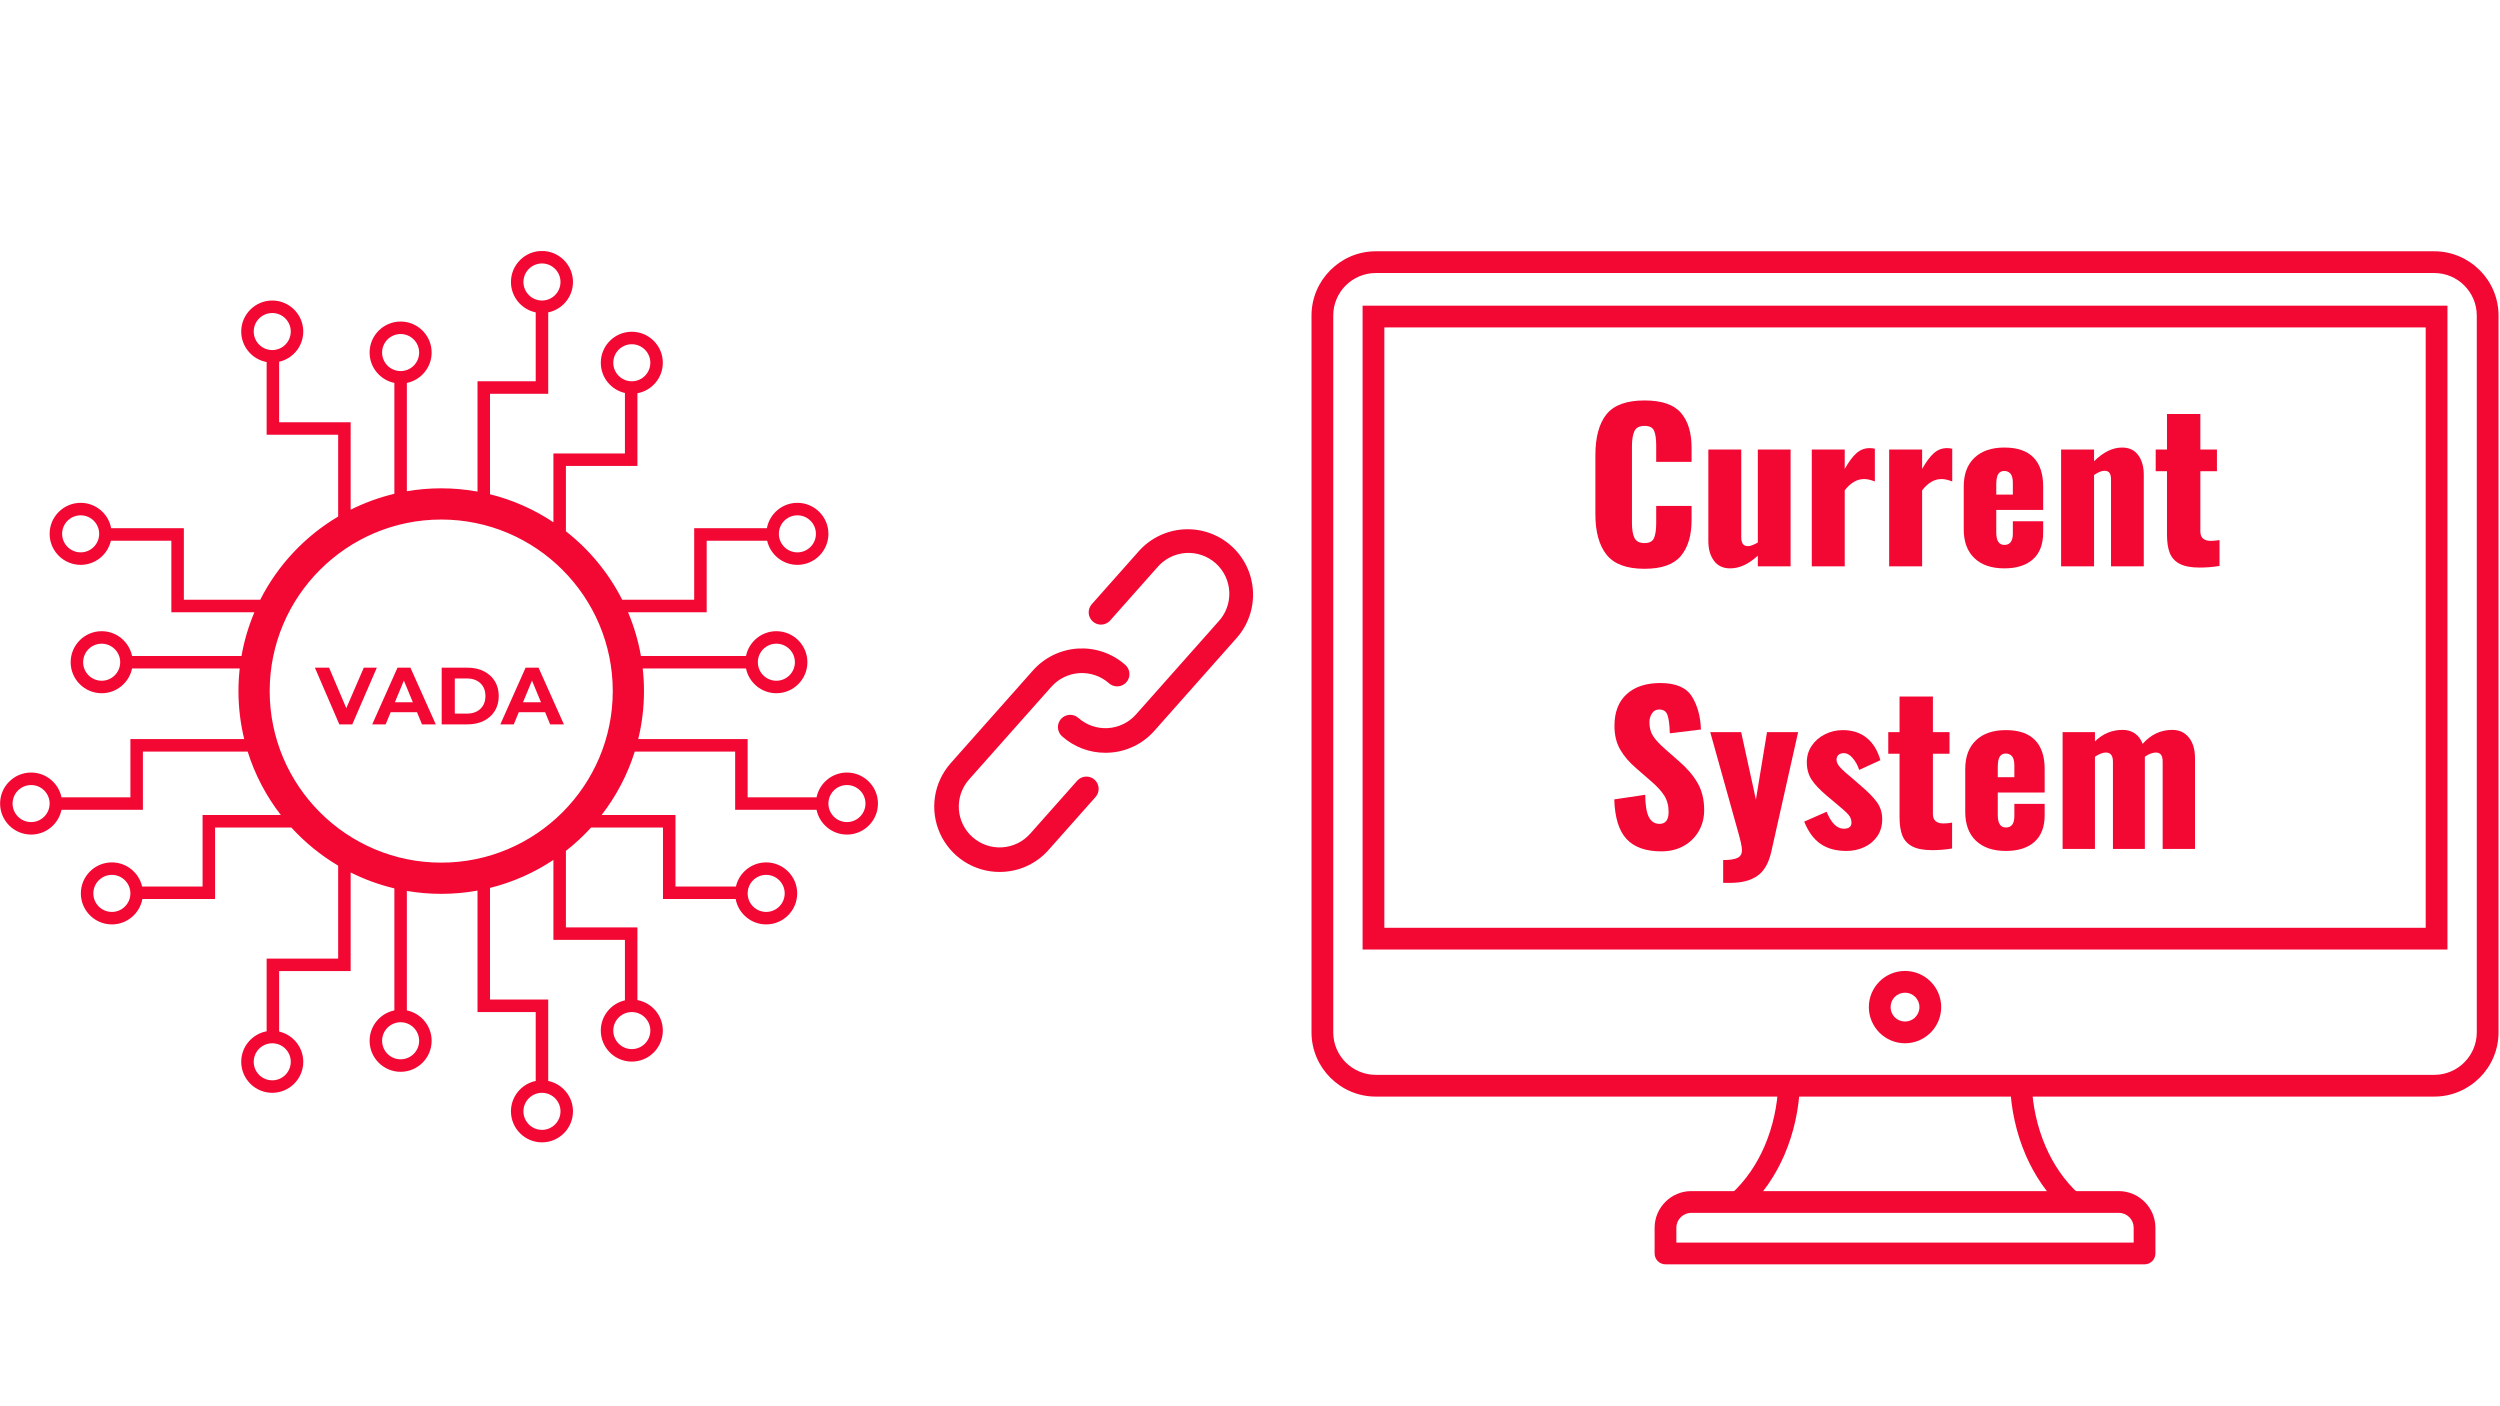<svg xmlns="http://www.w3.org/2000/svg" xmlns:xlink="http://www.w3.org/1999/xlink" width="1366" zoomAndPan="magnify" viewBox="0 0 1024.5 576" height="768" preserveAspectRatio="xMidYMid meet" version="1.2"><defs><clipPath id="7163db0311"><path d="M 537.457 102.898 L 1023.969 102.898 L 1023.969 450 L 537.457 450 Z M 537.457 102.898 "/></clipPath><clipPath id="0e85742d57"><path d="M 678 488 L 884 488 L 884 518.199 L 678 518.199 Z M 678 488 "/></clipPath><clipPath id="f26afa4349"><path d="M 0 102.898 L 359.824 102.898 L 359.824 468.723 L 0 468.723 Z M 0 102.898 "/></clipPath></defs><g id="4a29a265c1"><g clip-rule="nonzero" clip-path="url(#7163db0311)"><path style=" stroke:none;fill-rule:nonzero;fill:#f30733;fill-opacity:1;" d="M 563.766 102.977 L 997.582 102.977 C 1004.805 102.977 1011.387 105.941 1016.16 110.711 L 1016.172 110.699 C 1020.938 115.469 1023.895 122.051 1023.895 129.289 L 1023.895 423.07 C 1023.895 430.309 1020.938 436.891 1016.172 441.656 L 1016.16 441.648 C 1011.387 446.418 1004.805 449.383 997.582 449.383 L 563.766 449.383 C 556.539 449.383 549.965 446.422 545.199 441.656 L 545.18 441.641 C 540.418 436.875 537.457 430.297 537.457 423.07 L 537.457 129.289 C 537.457 122.062 540.418 115.484 545.18 110.719 L 545.199 110.699 C 549.965 105.938 556.539 102.977 563.766 102.977 Z M 997.582 111.887 L 563.766 111.887 C 558.98 111.887 554.625 113.848 551.473 116.992 C 548.324 120.145 546.363 124.504 546.363 129.289 L 546.363 423.07 C 546.363 427.859 548.324 432.215 551.473 435.367 C 554.625 438.516 558.98 440.473 563.766 440.473 L 997.582 440.473 C 1002.379 440.473 1006.73 438.516 1009.871 435.375 L 1009.871 435.359 C 1013.027 432.207 1014.984 427.855 1014.984 423.07 L 1014.984 129.289 C 1014.984 124.508 1013.027 120.156 1009.871 117 L 1009.871 116.98 C 1006.73 113.84 1002.379 111.887 997.582 111.887 Z M 997.582 111.887 "/></g><path style=" stroke:none;fill-rule:nonzero;fill:#f30733;fill-opacity:1;" d="M 562.844 125.266 L 1002.965 125.266 L 1002.965 389.117 L 558.391 389.117 L 558.391 125.266 Z M 994.055 134.176 L 567.301 134.176 L 567.301 380.207 L 994.055 380.207 Z M 994.055 134.176 "/><path style=" stroke:none;fill-rule:nonzero;fill:#f30733;fill-opacity:1;" d="M 780.676 397.891 C 784.766 397.891 788.473 399.547 791.152 402.23 C 793.836 404.914 795.496 408.617 795.496 412.711 C 795.496 416.801 793.836 420.512 791.152 423.191 C 791.055 423.293 790.953 423.383 790.848 423.469 C 788.195 425.984 784.609 427.535 780.676 427.535 C 776.598 427.535 772.895 425.867 770.211 423.191 L 770.195 423.172 L 770.113 423.094 C 767.488 420.418 765.852 416.746 765.852 412.711 C 765.852 408.633 767.516 404.93 770.195 402.246 L 770.203 402.238 L 770.195 402.23 C 772.875 399.547 776.586 397.891 780.676 397.891 Z M 784.855 408.527 C 783.789 407.461 782.309 406.801 780.676 406.801 C 779.043 406.801 777.559 407.461 776.492 408.527 L 776.484 408.516 C 775.422 409.586 774.762 411.07 774.762 412.711 C 774.762 414.344 775.418 415.828 776.473 416.891 L 776.492 416.91 C 777.559 417.965 779.043 418.625 780.676 418.625 C 782.234 418.625 783.652 418.023 784.707 417.051 L 784.855 416.891 C 785.922 415.828 786.586 414.344 786.586 412.711 C 786.586 411.078 785.922 409.594 784.855 408.527 Z M 784.855 408.527 "/><path style=" stroke:none;fill-rule:nonzero;fill:#f30733;fill-opacity:1;" d="M 832.637 444.754 C 832.969 452.895 834.75 461.676 838.332 469.918 C 841.426 477.039 845.883 483.762 851.922 489.305 L 845.902 495.844 C 838.902 489.426 833.754 481.664 830.188 473.469 C 826.145 464.164 824.137 454.266 823.762 445.102 Z M 709.43 489.305 C 715.469 483.762 719.922 477.039 723.02 469.918 C 726.605 461.676 728.387 452.895 728.715 444.754 L 737.59 445.102 C 737.215 454.266 735.207 464.164 731.164 473.469 C 727.602 481.664 722.449 489.426 715.453 495.844 Z M 709.43 489.305 "/><g clip-rule="nonzero" clip-path="url(#0e85742d57)"><path style=" stroke:none;fill-rule:nonzero;fill:#f30733;fill-opacity:1;" d="M 693.062 488.117 L 868.289 488.117 C 872.398 488.117 876.148 489.812 878.867 492.523 L 878.918 492.574 C 881.609 495.289 883.289 499.027 883.289 503.117 L 883.289 513.668 C 883.289 516.129 881.297 518.121 878.836 518.121 L 682.52 518.121 C 680.059 518.121 678.062 516.129 678.062 513.668 L 678.062 503.117 C 678.062 499.004 679.758 495.254 682.477 492.531 L 682.469 492.523 C 685.184 489.809 688.938 488.117 693.062 488.117 Z M 868.289 497.027 L 693.062 497.027 C 691.395 497.027 689.867 497.715 688.766 498.82 L 688.758 498.809 L 688.75 498.82 C 687.656 499.914 686.973 501.438 686.973 503.117 L 686.973 509.215 L 874.379 509.215 L 874.379 503.117 C 874.379 501.465 873.719 499.961 872.656 498.871 L 872.586 498.801 C 871.492 497.707 869.969 497.027 868.289 497.027 Z M 878.918 492.574 C 880.613 494.312 880.594 497.102 878.867 498.82 Z M 878.918 492.574 "/></g><g clip-rule="nonzero" clip-path="url(#f26afa4349)"><path style=" stroke:none;fill-rule:nonzero;fill:#f30733;fill-opacity:1;" d="M 347.074 336.891 C 342.887 336.891 339.484 333.484 339.484 329.297 C 339.484 325.109 342.887 321.707 347.074 321.707 C 351.262 321.707 354.668 325.109 354.668 329.297 C 354.668 333.484 351.262 336.891 347.074 336.891 Z M 110.516 283.207 C 110.516 244.445 142.047 212.906 180.812 212.906 C 219.578 212.906 251.109 244.445 251.109 283.207 C 251.109 321.973 219.578 353.508 180.812 353.508 C 142.047 353.508 110.516 321.973 110.516 283.207 Z M 313.977 358.52 C 318.164 358.52 321.57 361.93 321.57 366.117 C 321.57 370.305 318.164 373.711 313.977 373.711 C 309.789 373.711 306.387 370.305 306.387 366.117 C 306.387 361.93 309.789 358.52 313.977 358.52 Z M 266.508 422.332 C 266.508 426.52 263.102 429.922 258.914 429.922 C 254.727 429.922 251.324 426.52 251.324 422.332 C 251.324 418.145 254.727 414.742 258.914 414.742 C 263.102 414.742 266.508 418.145 266.508 422.332 Z M 229.691 455.426 C 229.691 459.613 226.281 463.023 222.102 463.023 C 217.914 463.023 214.504 459.613 214.504 455.426 C 214.504 451.242 217.914 447.836 222.102 447.836 C 226.281 447.836 229.691 451.242 229.691 455.426 Z M 171.766 426.516 C 171.766 430.703 168.363 434.105 164.172 434.105 C 159.984 434.105 156.582 430.703 156.582 426.516 C 156.582 422.328 159.984 418.918 164.172 418.918 C 168.363 418.918 171.766 422.328 171.766 426.516 Z M 119.16 435.125 C 119.16 439.312 115.758 442.719 111.57 442.719 C 107.383 442.719 103.973 439.312 103.973 435.125 C 103.973 430.938 107.383 427.535 111.57 427.535 C 115.758 427.535 119.16 430.938 119.16 435.125 Z M 45.844 373.711 C 41.66 373.711 38.25 370.305 38.25 366.117 C 38.25 361.93 41.66 358.52 45.844 358.52 C 50.031 358.52 53.438 361.93 53.438 366.117 C 53.438 370.305 50.031 373.711 45.844 373.711 Z M 12.75 336.891 C 8.562 336.891 5.156 333.484 5.156 329.297 C 5.156 325.109 8.562 321.707 12.75 321.707 C 16.938 321.707 20.34 325.109 20.34 329.297 C 20.34 333.484 16.938 336.891 12.75 336.891 Z M 41.664 278.969 C 37.477 278.969 34.07 275.559 34.07 271.375 C 34.07 267.188 37.477 263.781 41.664 263.781 C 45.852 263.781 49.258 267.188 49.258 271.375 C 49.258 275.559 45.852 278.969 41.664 278.969 Z M 33.055 226.363 C 28.867 226.363 25.457 222.953 25.457 218.766 C 25.457 214.582 28.867 211.176 33.055 211.176 C 37.238 211.176 40.645 214.582 40.645 218.766 C 40.645 222.953 37.238 226.363 33.055 226.363 Z M 103.973 135.863 C 103.973 131.676 107.383 128.27 111.57 128.27 C 115.758 128.27 119.16 131.676 119.16 135.863 C 119.16 140.051 115.758 143.457 111.57 143.457 C 107.383 143.457 103.973 140.051 103.973 135.863 Z M 156.582 144.473 C 156.582 140.289 159.988 136.883 164.176 136.883 C 168.363 136.883 171.766 140.289 171.766 144.473 C 171.766 148.66 168.363 152.066 164.176 152.066 C 159.988 152.066 156.582 148.66 156.582 144.473 Z M 214.504 115.559 C 214.504 111.371 217.914 107.965 222.102 107.965 C 226.281 107.965 229.691 111.371 229.691 115.559 C 229.691 119.746 226.281 123.156 222.102 123.156 C 217.914 123.156 214.504 119.746 214.504 115.559 Z M 251.324 148.66 C 251.324 144.469 254.727 141.066 258.914 141.066 C 263.102 141.066 266.508 144.469 266.508 148.66 C 266.508 152.844 263.102 156.25 258.914 156.25 C 254.727 156.25 251.324 152.844 251.324 148.66 Z M 326.77 211.176 C 330.957 211.176 334.367 214.582 334.367 218.766 C 334.367 222.953 330.957 226.363 326.77 226.363 C 322.582 226.363 319.18 222.953 319.18 218.766 C 319.18 214.582 322.582 211.176 326.77 211.176 Z M 318.16 263.781 C 322.348 263.781 325.75 267.188 325.75 271.375 C 325.75 275.559 322.348 278.969 318.16 278.969 C 313.973 278.969 310.566 275.559 310.566 271.375 C 310.566 267.188 313.973 263.781 318.16 263.781 Z M 347.074 316.586 C 340.941 316.586 335.812 320.953 334.625 326.742 L 306.387 326.742 L 306.387 302.879 L 261.543 302.879 C 263.086 296.57 263.902 289.984 263.902 283.207 C 263.902 280.07 263.727 276.98 263.383 273.93 L 305.707 273.93 C 306.895 279.719 312.027 284.086 318.16 284.086 C 325.168 284.086 330.867 278.383 330.867 271.375 C 330.867 264.363 325.168 258.664 318.16 258.664 C 312.027 258.664 306.895 263.031 305.707 268.816 L 262.652 268.816 C 261.559 262.578 259.77 256.574 257.367 250.895 L 289.598 250.895 L 289.598 221.586 L 314.379 221.586 C 315.664 227.242 320.73 231.48 326.77 231.48 C 333.777 231.48 339.484 225.777 339.484 218.766 C 339.484 211.758 333.777 206.059 326.77 206.059 C 320.547 206.059 315.355 210.559 314.273 216.469 L 284.48 216.469 L 284.48 245.781 L 254.98 245.781 C 249.43 234.812 241.512 225.234 231.906 217.727 L 231.906 190.945 L 261.215 190.945 L 261.215 161.152 C 267.129 160.07 271.629 154.879 271.629 148.66 C 271.629 141.648 265.922 135.949 258.914 135.949 C 251.906 135.949 246.207 141.648 246.207 148.66 C 246.207 154.695 250.438 159.762 256.094 161.047 L 256.094 185.828 L 226.789 185.828 L 226.789 214.031 C 218.957 208.805 210.188 204.879 200.801 202.547 L 200.801 161.367 L 224.66 161.367 L 224.66 128.016 C 230.441 126.824 234.809 121.691 234.809 115.559 C 234.809 108.551 229.109 102.848 222.102 102.848 C 215.086 102.848 209.387 108.551 209.387 115.559 C 209.387 121.691 213.754 126.824 219.535 128.016 L 219.535 156.25 L 195.684 156.25 L 195.684 201.449 C 190.855 200.578 185.887 200.113 180.812 200.113 C 176.016 200.113 171.312 200.527 166.73 201.312 L 166.73 156.926 C 172.52 155.738 176.883 150.605 176.883 144.473 C 176.883 137.465 171.184 131.766 164.176 131.766 C 157.164 131.766 151.465 137.465 151.465 144.473 C 151.465 150.605 155.828 155.738 161.613 156.926 L 161.613 202.355 C 155.34 203.848 149.336 206.055 143.695 208.879 L 143.695 173.035 L 114.387 173.035 L 114.387 148.254 C 120.043 146.969 124.277 141.902 124.277 135.863 C 124.277 128.855 118.578 123.156 111.57 123.156 C 104.562 123.156 98.855 128.855 98.855 135.863 C 98.855 142.09 103.355 147.281 109.27 148.363 L 109.27 178.152 L 138.578 178.152 L 138.578 211.68 C 124.953 219.75 113.824 231.598 106.641 245.781 L 75.34 245.781 L 75.34 216.469 L 45.551 216.469 C 44.465 210.559 39.273 206.059 33.055 206.059 C 26.047 206.059 20.34 211.758 20.34 218.766 C 20.34 225.777 26.047 231.48 33.055 231.48 C 39.09 231.48 44.16 227.242 45.445 221.586 L 70.223 221.586 L 70.223 250.895 L 104.258 250.895 C 101.852 256.574 100.062 262.578 98.969 268.816 L 54.117 268.816 C 52.93 263.031 47.793 258.664 41.664 258.664 C 34.656 258.664 28.957 264.363 28.957 271.375 C 28.957 278.383 34.656 284.086 41.664 284.086 C 47.793 284.086 52.93 279.719 54.117 273.93 L 98.238 273.93 C 97.902 276.98 97.719 280.07 97.719 283.207 C 97.719 289.984 98.543 296.57 100.082 302.879 L 53.438 302.879 L 53.438 326.742 L 25.199 326.742 C 24.012 320.953 18.883 316.586 12.75 316.586 C 5.742 316.586 0.039 322.289 0.039 329.297 C 0.039 336.309 5.742 342.008 12.75 342.008 C 18.883 342.008 24.012 337.645 25.199 331.855 L 58.559 331.855 L 58.559 308 L 101.496 308 C 104.477 317.512 109.121 326.285 115.09 333.992 L 83.016 333.992 L 83.016 363.301 L 58.238 363.301 C 56.953 357.641 51.883 353.41 45.844 353.41 C 38.836 353.41 33.133 359.109 33.133 366.117 C 33.133 373.125 38.836 378.824 45.844 378.824 C 52.066 378.824 57.258 374.332 58.344 368.414 L 88.133 368.414 L 88.133 339.109 L 119.387 339.109 C 124.953 345.219 131.422 350.5 138.578 354.738 L 138.578 392.836 L 109.27 392.836 L 109.27 422.625 C 103.355 423.711 98.855 428.898 98.855 435.125 C 98.855 442.133 104.562 447.836 111.57 447.836 C 118.578 447.836 124.277 442.133 124.277 435.125 C 124.277 429.086 120.043 424.023 114.387 422.73 L 114.387 397.953 L 143.695 397.953 L 143.695 357.535 C 149.34 360.363 155.348 362.57 161.633 364.062 L 161.613 364.062 L 161.613 414.059 C 155.828 415.25 151.465 420.383 151.465 426.516 C 151.465 433.523 157.164 439.227 164.172 439.227 C 171.184 439.227 176.883 433.523 176.883 426.516 C 176.883 420.383 172.52 415.25 166.73 414.059 L 166.73 365.102 C 171.312 365.887 176.016 366.301 180.812 366.301 C 185.887 366.301 190.855 365.84 195.684 364.965 L 195.684 414.742 L 219.535 414.742 L 219.535 442.977 C 213.754 444.164 209.387 449.297 209.387 455.426 C 209.387 462.434 215.086 468.141 222.102 468.141 C 229.102 468.141 234.809 462.434 234.809 455.426 C 234.809 449.297 230.441 444.164 224.66 442.977 L 224.66 409.621 L 200.801 409.621 L 200.801 363.863 C 210.188 361.539 218.957 357.609 226.789 352.387 L 226.789 385.16 L 256.094 385.16 L 256.094 409.941 C 250.438 411.227 246.207 416.293 246.207 422.332 C 246.207 429.34 251.906 435.043 258.914 435.043 C 265.922 435.043 271.629 429.34 271.629 422.332 C 271.629 416.105 267.129 410.918 261.215 409.832 L 261.215 380.043 L 231.906 380.043 L 231.906 348.688 C 235.613 345.793 239.07 342.582 242.238 339.109 L 271.691 339.109 L 271.691 368.414 L 301.48 368.414 C 302.566 374.332 307.754 378.824 313.977 378.824 C 320.984 378.824 326.688 373.125 326.688 366.117 C 326.688 359.109 320.984 353.41 313.977 353.41 C 307.941 353.41 302.871 357.641 301.586 363.301 L 276.809 363.301 L 276.809 333.992 L 246.535 333.992 C 252.5 326.285 257.148 317.512 260.125 308 L 301.266 308 L 301.266 331.855 L 334.625 331.855 C 335.812 337.645 340.941 342.008 347.074 342.008 C 354.082 342.008 359.785 336.309 359.785 329.297 C 359.785 322.289 354.082 316.586 347.074 316.586 "/></g><path style=" stroke:none;fill-rule:nonzero;fill:#f30733;fill-opacity:1;" d="M 448.535 319.508 C 448.781 319.727 449.004 319.965 449.203 320.23 C 449.402 320.492 449.574 320.77 449.719 321.066 C 449.863 321.363 449.977 321.672 450.062 321.992 C 450.145 322.312 450.199 322.637 450.219 322.965 C 450.238 323.293 450.227 323.621 450.18 323.949 C 450.137 324.277 450.059 324.598 449.949 324.91 C 449.844 325.219 449.707 325.52 449.539 325.805 C 449.371 326.09 449.18 326.355 448.961 326.602 L 429.695 348.316 C 428.527 349.637 427.246 350.828 425.844 351.891 C 424.441 352.957 422.949 353.875 421.367 354.645 C 419.785 355.41 418.141 356.02 416.438 356.461 C 414.734 356.906 413.004 357.176 411.246 357.277 C 410.703 357.312 410.156 357.328 409.613 357.328 C 408.328 357.324 407.051 357.23 405.781 357.047 C 404.512 356.859 403.258 356.586 402.027 356.223 C 400.797 355.855 399.598 355.406 398.434 354.867 C 397.266 354.332 396.145 353.711 395.066 353.016 C 393.988 352.316 392.969 351.543 392 350.699 C 391.035 349.852 390.133 348.941 389.301 347.969 C 388.465 346.992 387.703 345.965 387.016 344.879 C 386.328 343.797 385.719 342.668 385.195 341.496 C 384.668 340.324 384.23 339.121 383.875 337.887 C 383.523 336.652 383.262 335.398 383.09 334.125 C 382.918 332.855 382.836 331.578 382.848 330.293 C 382.859 329.008 382.961 327.73 383.156 326.461 C 383.352 325.195 383.637 323.945 384.008 322.719 C 384.383 321.488 384.844 320.293 385.391 319.133 C 385.934 317.969 386.562 316.852 387.27 315.781 C 387.977 314.707 388.754 313.691 389.605 312.73 L 423.32 274.734 C 423.902 274.078 424.52 273.453 425.16 272.855 C 425.805 272.262 426.477 271.699 427.176 271.168 C 427.875 270.637 428.602 270.145 429.348 269.684 C 430.098 269.227 430.867 268.805 431.656 268.422 C 432.445 268.039 433.25 267.695 434.074 267.391 C 434.898 267.086 435.734 266.824 436.582 266.602 C 437.43 266.379 438.289 266.199 439.156 266.059 C 440.023 265.922 440.895 265.828 441.77 265.773 C 442.645 265.723 443.523 265.715 444.398 265.746 C 445.277 265.781 446.148 265.859 447.02 265.977 C 447.887 266.098 448.75 266.258 449.602 266.465 C 450.457 266.668 451.297 266.914 452.129 267.199 C 452.957 267.488 453.77 267.812 454.566 268.18 C 455.363 268.547 456.141 268.953 456.898 269.395 C 457.656 269.84 458.391 270.316 459.102 270.832 C 459.812 271.348 460.496 271.898 461.152 272.48 C 461.398 272.699 461.625 272.938 461.824 273.203 C 462.023 273.465 462.195 273.746 462.34 274.043 C 462.484 274.34 462.602 274.648 462.684 274.969 C 462.77 275.289 462.82 275.613 462.84 275.941 C 462.859 276.273 462.848 276.602 462.805 276.93 C 462.758 277.258 462.684 277.574 462.574 277.887 C 462.465 278.199 462.328 278.5 462.164 278.785 C 461.996 279.07 461.805 279.336 461.586 279.586 C 461.367 279.832 461.125 280.055 460.859 280.258 C 460.598 280.457 460.316 280.629 460.02 280.773 C 459.723 280.918 459.414 281.031 459.094 281.117 C 458.777 281.199 458.449 281.254 458.121 281.273 C 457.793 281.293 457.461 281.281 457.137 281.234 C 456.809 281.191 456.488 281.113 456.176 281.008 C 455.863 280.898 455.562 280.762 455.277 280.594 C 454.992 280.43 454.727 280.234 454.48 280.016 C 454.07 279.652 453.641 279.312 453.199 278.988 C 452.754 278.668 452.297 278.371 451.824 278.094 C 451.352 277.816 450.863 277.566 450.367 277.336 C 449.867 277.105 449.359 276.902 448.844 276.723 C 448.324 276.547 447.801 276.395 447.266 276.266 C 446.734 276.137 446.195 276.039 445.652 275.961 C 445.109 275.887 444.566 275.84 444.02 275.82 C 443.473 275.797 442.922 275.805 442.375 275.836 C 441.828 275.871 441.285 275.93 440.746 276.016 C 440.203 276.102 439.668 276.215 439.137 276.352 C 438.609 276.492 438.086 276.656 437.574 276.844 C 437.059 277.035 436.555 277.25 436.062 277.488 C 435.57 277.727 435.09 277.992 434.621 278.277 C 434.156 278.562 433.703 278.871 433.266 279.203 C 432.832 279.535 432.41 279.887 432.008 280.258 C 431.605 280.629 431.223 281.02 430.859 281.43 L 397.125 319.414 C 396.762 319.824 396.418 320.254 396.094 320.695 C 395.773 321.141 395.473 321.598 395.195 322.074 C 394.922 322.547 394.668 323.031 394.438 323.531 C 394.207 324.027 394.004 324.535 393.824 325.055 C 393.645 325.574 393.492 326.098 393.363 326.633 C 393.238 327.164 393.137 327.703 393.062 328.246 C 392.988 328.789 392.938 329.336 392.918 329.883 C 392.895 330.434 392.902 330.98 392.934 331.527 C 392.969 332.074 393.027 332.621 393.113 333.16 C 393.199 333.703 393.312 334.238 393.449 334.77 C 393.59 335.301 393.754 335.824 393.945 336.336 C 394.133 336.852 394.348 337.355 394.59 337.848 C 394.828 338.34 395.094 338.82 395.379 339.289 C 395.668 339.758 395.977 340.207 396.305 340.645 C 396.637 341.082 396.988 341.504 397.363 341.906 C 397.734 342.309 398.125 342.691 398.535 343.055 C 398.945 343.418 399.375 343.762 399.816 344.082 C 400.262 344.406 400.719 344.707 401.195 344.98 C 401.668 345.258 402.152 345.512 402.652 345.742 C 403.148 345.969 403.656 346.176 404.176 346.355 C 404.695 346.535 405.219 346.688 405.754 346.816 C 406.285 346.941 406.824 347.043 407.367 347.117 C 407.91 347.191 408.457 347.242 409.004 347.262 C 409.555 347.281 410.102 347.277 410.648 347.246 C 411.195 347.211 411.742 347.152 412.281 347.066 C 412.824 346.98 413.359 346.867 413.891 346.727 C 414.422 346.59 414.945 346.426 415.457 346.234 C 415.973 346.043 416.477 345.828 416.969 345.59 C 417.461 345.352 417.941 345.086 418.41 344.801 C 418.879 344.512 419.328 344.203 419.766 343.871 C 420.203 343.543 420.625 343.188 421.027 342.816 C 421.43 342.445 421.812 342.051 422.176 341.641 L 441.441 319.93 C 441.66 319.68 441.902 319.457 442.164 319.258 C 442.43 319.062 442.707 318.891 443.004 318.746 C 443.301 318.602 443.609 318.488 443.93 318.402 C 444.246 318.32 444.57 318.27 444.902 318.25 C 445.23 318.23 445.559 318.242 445.883 318.289 C 446.211 318.332 446.531 318.41 446.844 318.516 C 447.152 318.625 447.453 318.762 447.738 318.93 C 448.02 319.094 448.285 319.289 448.535 319.508 Z M 504.5 223.633 C 503.844 223.051 503.16 222.5 502.449 221.988 C 501.738 221.473 501.004 220.992 500.25 220.551 C 499.492 220.105 498.715 219.699 497.914 219.336 C 497.117 218.969 496.305 218.641 495.477 218.355 C 494.648 218.066 493.805 217.82 492.953 217.617 C 492.098 217.414 491.238 217.25 490.367 217.133 C 489.496 217.012 488.625 216.934 487.746 216.902 C 486.871 216.867 485.996 216.875 485.117 216.93 C 484.242 216.98 483.371 217.078 482.504 217.215 C 481.637 217.352 480.781 217.531 479.93 217.754 C 479.082 217.977 478.246 218.238 477.422 218.543 C 476.598 218.848 475.793 219.191 475.004 219.574 C 474.215 219.957 473.445 220.379 472.695 220.84 C 471.949 221.297 471.227 221.793 470.527 222.32 C 469.828 222.852 469.156 223.414 468.512 224.012 C 467.867 224.605 467.254 225.234 466.672 225.891 L 447.402 247.605 C 447.184 247.852 446.992 248.117 446.824 248.402 C 446.66 248.688 446.523 248.988 446.414 249.301 C 446.305 249.613 446.23 249.934 446.188 250.258 C 446.141 250.586 446.129 250.914 446.148 251.246 C 446.168 251.574 446.223 251.898 446.305 252.219 C 446.391 252.539 446.504 252.848 446.648 253.145 C 446.793 253.441 446.965 253.723 447.168 253.984 C 447.367 254.246 447.59 254.488 447.836 254.707 C 448.086 254.926 448.352 255.117 448.637 255.285 C 448.922 255.453 449.219 255.59 449.531 255.695 C 449.844 255.805 450.164 255.883 450.492 255.926 C 450.82 255.969 451.148 255.984 451.477 255.961 C 451.809 255.941 452.133 255.891 452.453 255.809 C 452.773 255.723 453.078 255.609 453.379 255.465 C 453.676 255.32 453.953 255.148 454.219 254.949 C 454.48 254.746 454.723 254.523 454.941 254.277 L 474.207 232.562 C 474.566 232.137 474.945 231.727 475.344 231.336 C 475.746 230.945 476.164 230.578 476.602 230.23 C 477.035 229.883 477.488 229.555 477.957 229.254 C 478.426 228.949 478.91 228.672 479.406 228.418 C 479.902 228.164 480.414 227.934 480.934 227.73 C 481.453 227.527 481.98 227.348 482.52 227.199 C 483.055 227.047 483.602 226.926 484.148 226.828 C 484.699 226.73 485.254 226.664 485.809 226.621 C 486.367 226.582 486.926 226.566 487.48 226.582 C 488.039 226.598 488.598 226.641 489.148 226.711 C 489.703 226.781 490.254 226.879 490.797 227.004 C 491.34 227.129 491.879 227.281 492.406 227.461 C 492.934 227.641 493.453 227.844 493.961 228.074 C 494.469 228.309 494.965 228.562 495.449 228.844 C 495.934 229.125 496.398 229.426 496.852 229.754 C 497.305 230.082 497.738 230.43 498.156 230.801 C 498.574 231.172 498.973 231.562 499.352 231.973 C 499.73 232.383 500.086 232.812 500.422 233.258 C 500.758 233.703 501.07 234.168 501.359 234.645 C 501.648 235.121 501.914 235.613 502.152 236.117 C 502.395 236.621 502.609 237.133 502.797 237.66 C 502.984 238.184 503.148 238.719 503.281 239.262 C 503.418 239.801 503.527 240.348 503.605 240.902 C 503.688 241.453 503.742 242.008 503.766 242.566 C 503.793 243.125 503.789 243.684 503.758 244.238 C 503.727 244.797 503.668 245.352 503.582 245.902 C 503.496 246.453 503.383 247 503.242 247.543 C 503.102 248.082 502.934 248.613 502.742 249.137 C 502.547 249.66 502.328 250.172 502.082 250.676 C 501.836 251.176 501.566 251.664 501.273 252.141 C 500.98 252.613 500.664 253.074 500.324 253.516 C 499.984 253.957 499.621 254.383 499.238 254.789 L 465.523 292.785 C 465.16 293.195 464.777 293.586 464.375 293.957 C 463.973 294.332 463.555 294.684 463.117 295.012 C 462.68 295.344 462.227 295.652 461.762 295.938 C 461.293 296.223 460.812 296.488 460.32 296.727 C 459.828 296.965 459.324 297.18 458.812 297.371 C 458.297 297.559 457.773 297.723 457.246 297.863 C 456.715 298 456.18 298.113 455.641 298.199 C 455.098 298.285 454.555 298.348 454.008 298.379 C 453.461 298.41 452.914 298.418 452.367 298.395 C 451.816 298.375 451.273 298.328 450.73 298.254 C 450.188 298.18 449.648 298.078 449.117 297.949 C 448.582 297.824 448.059 297.668 447.539 297.492 C 447.023 297.312 446.516 297.109 446.016 296.879 C 445.52 296.652 445.035 296.398 444.562 296.121 C 444.09 295.844 443.629 295.547 443.188 295.227 C 442.742 294.902 442.316 294.562 441.906 294.199 C 441.656 293.98 441.391 293.785 441.105 293.621 C 440.82 293.453 440.52 293.316 440.207 293.207 C 439.895 293.098 439.574 293.023 439.25 292.977 C 438.922 292.934 438.594 292.922 438.262 292.941 C 437.934 292.961 437.605 293.012 437.289 293.098 C 436.969 293.18 436.66 293.297 436.363 293.441 C 436.062 293.586 435.785 293.758 435.52 293.957 C 435.258 294.156 435.016 294.383 434.797 294.629 C 434.578 294.875 434.387 295.145 434.219 295.43 C 434.051 295.715 433.914 296.012 433.809 296.324 C 433.699 296.637 433.621 296.957 433.578 297.285 C 433.535 297.613 433.523 297.941 433.543 298.273 C 433.562 298.602 433.613 298.926 433.699 299.246 C 433.781 299.566 433.898 299.875 434.043 300.172 C 434.188 300.469 434.359 300.75 434.559 301.012 C 434.762 301.277 434.984 301.516 435.23 301.738 C 436.441 302.816 437.742 303.777 439.129 304.621 C 440.516 305.461 441.969 306.172 443.484 306.75 C 445 307.328 446.559 307.762 448.152 308.055 C 449.75 308.348 451.359 308.492 452.98 308.492 C 453.523 308.492 454.066 308.492 454.613 308.441 C 456.371 308.34 458.102 308.07 459.805 307.625 C 461.508 307.184 463.152 306.574 464.734 305.809 C 466.32 305.039 467.812 304.121 469.211 303.055 C 470.613 301.992 471.898 300.801 473.062 299.48 L 506.758 261.473 C 507.34 260.816 507.887 260.133 508.402 259.422 C 508.918 258.711 509.395 257.977 509.84 257.219 C 510.281 256.461 510.688 255.684 511.051 254.887 C 511.418 254.09 511.746 253.273 512.031 252.445 C 512.32 251.617 512.562 250.773 512.77 249.922 C 512.973 249.066 513.133 248.207 513.254 247.336 C 513.371 246.465 513.449 245.594 513.484 244.715 C 513.516 243.84 513.508 242.961 513.457 242.086 C 513.402 241.211 513.309 240.34 513.172 239.473 C 513.031 238.605 512.852 237.746 512.633 236.898 C 512.41 236.051 512.145 235.211 511.844 234.391 C 511.539 233.566 511.195 232.758 510.812 231.969 C 510.43 231.18 510.008 230.41 509.547 229.664 C 509.09 228.914 508.594 228.191 508.066 227.492 C 507.535 226.793 506.973 226.117 506.379 225.473 C 505.781 224.828 505.156 224.215 504.5 223.633 Z M 504.5 223.633 "/><g style="fill:#f30733;fill-opacity:1;"><g transform="translate(129.337, 296.846)"><path style="stroke:none" d="M 25.094 -23.234 L 15.031 0 L 9.719 0 L -0.297 -23.234 L 5.516 -23.234 L 12.578 -6.641 L 19.75 -23.234 Z M 25.094 -23.234 "/></g></g><g style="fill:#f30733;fill-opacity:1;"><g transform="translate(152.833, 296.846)"><path style="stroke:none" d="M 18.047 -4.984 L 7.266 -4.984 L 5.203 0 L -0.297 0 L 10.062 -23.234 L 15.359 -23.234 L 25.75 0 L 20.109 0 Z M 16.359 -9.062 L 12.672 -17.953 L 9 -9.062 Z M 16.359 -9.062 "/></g></g><g style="fill:#f30733;fill-opacity:1;"><g transform="translate(178.255, 296.846)"><path style="stroke:none" d="M 2.75 -23.234 L 13.312 -23.234 C 15.832 -23.234 18.062 -22.75 20 -21.781 C 21.938 -20.82 23.441 -19.469 24.516 -17.719 C 25.586 -15.969 26.125 -13.93 26.125 -11.609 C 26.125 -9.285 25.586 -7.25 24.516 -5.5 C 23.441 -3.758 21.938 -2.406 20 -1.438 C 18.062 -0.477 15.832 0 13.312 0 L 2.75 0 Z M 13.047 -4.406 C 15.367 -4.406 17.219 -5.051 18.594 -6.344 C 19.977 -7.645 20.672 -9.398 20.672 -11.609 C 20.672 -13.828 19.977 -15.582 18.594 -16.875 C 17.219 -18.164 15.367 -18.812 13.047 -18.812 L 8.125 -18.812 L 8.125 -4.406 Z M 13.047 -4.406 "/></g></g><g style="fill:#f30733;fill-opacity:1;"><g transform="translate(205.335, 296.846)"><path style="stroke:none" d="M 18.047 -4.984 L 7.266 -4.984 L 5.203 0 L -0.297 0 L 10.062 -23.234 L 15.359 -23.234 L 25.75 0 L 20.109 0 Z M 16.359 -9.062 L 12.672 -17.953 L 9 -9.062 Z M 16.359 -9.062 "/></g></g><g style="fill:#f30733;fill-opacity:1;"><g transform="translate(649.727, 232.091)"><path style="stroke:none" d="M 24.188 1 C 16.895 1 11.719 -0.914 8.656 -4.75 C 5.594 -8.594 4.062 -14.129 4.062 -21.359 L 4.062 -45.547 C 4.062 -52.941 5.578 -58.531 8.609 -62.312 C 11.648 -66.094 16.844 -67.984 24.188 -67.984 C 31.195 -67.984 36.164 -66.301 39.094 -62.938 C 42.02 -59.57 43.484 -54.797 43.484 -48.609 L 43.484 -42.812 L 28.984 -42.812 L 28.984 -49.516 C 28.984 -52.117 28.707 -54.109 28.156 -55.484 C 27.602 -56.867 26.281 -57.562 24.188 -57.562 C 22.082 -57.562 20.695 -56.828 20.031 -55.359 C 19.375 -53.898 19.047 -51.875 19.047 -49.281 L 19.047 -17.719 C 19.047 -15.07 19.391 -13.047 20.078 -11.641 C 20.773 -10.234 22.145 -9.531 24.188 -9.531 C 26.227 -9.531 27.535 -10.234 28.109 -11.641 C 28.691 -13.047 28.984 -15.07 28.984 -17.719 L 28.984 -24.766 L 43.484 -24.766 L 43.484 -18.969 C 43.484 -12.676 42.02 -7.773 39.094 -4.266 C 36.164 -0.754 31.195 1 24.188 1 Z M 24.188 1 "/></g></g><g style="fill:#f30733;fill-opacity:1;"><g transform="translate(696.345, 232.091)"><path style="stroke:none" d="M 12.672 0.828 C 9.797 0.828 7.586 -0.207 6.047 -2.281 C 4.504 -4.352 3.734 -7.047 3.734 -10.359 L 3.734 -47.859 L 17.219 -47.859 L 17.219 -11.922 C 17.219 -10.711 17.438 -9.801 17.875 -9.188 C 18.32 -8.582 19.047 -8.281 20.047 -8.281 C 20.922 -8.281 22.242 -8.773 24.016 -9.766 L 24.016 -47.859 L 37.438 -47.859 L 37.438 0 L 24.016 0 L 24.016 -4.391 C 20.266 -0.91 16.484 0.828 12.672 0.828 Z M 12.672 0.828 "/></g></g><g style="fill:#f30733;fill-opacity:1;"><g transform="translate(738.078, 232.091)"><path style="stroke:none" d="M 4.391 -47.859 L 17.891 -47.859 L 17.891 -39.922 C 19.547 -42.848 21.145 -45 22.688 -46.375 C 24.238 -47.758 26.062 -48.453 28.156 -48.453 C 28.926 -48.453 29.617 -48.367 30.234 -48.203 L 30.234 -34.781 C 28.578 -35.445 27.113 -35.781 25.844 -35.781 C 22.914 -35.781 20.266 -34.234 17.891 -31.141 L 17.891 0 L 4.391 0 Z M 4.391 -47.859 "/></g></g><g style="fill:#f30733;fill-opacity:1;"><g transform="translate(769.792, 232.091)"><path style="stroke:none" d="M 4.391 -47.859 L 17.891 -47.859 L 17.891 -39.922 C 19.547 -42.848 21.145 -45 22.688 -46.375 C 24.238 -47.758 26.062 -48.453 28.156 -48.453 C 28.926 -48.453 29.617 -48.367 30.234 -48.203 L 30.234 -34.781 C 28.578 -35.445 27.113 -35.781 25.844 -35.781 C 22.914 -35.781 20.266 -34.234 17.891 -31.141 L 17.891 0 L 4.391 0 Z M 4.391 -47.859 "/></g></g><g style="fill:#f30733;fill-opacity:1;"><g transform="translate(801.506, 232.091)"><path style="stroke:none" d="M 19.875 0.828 C 14.633 0.828 10.551 -0.562 7.625 -3.344 C 4.695 -6.133 3.234 -10.07 3.234 -15.156 L 3.234 -32.719 C 3.234 -37.789 4.695 -41.719 7.625 -44.5 C 10.551 -47.289 14.633 -48.688 19.875 -48.688 C 25.176 -48.688 29.148 -47.332 31.797 -44.625 C 34.453 -41.926 35.781 -37.957 35.781 -32.719 L 35.781 -23.109 L 16.562 -23.109 L 16.562 -13.906 C 16.562 -10.488 17.664 -8.781 19.875 -8.781 C 22.195 -8.781 23.359 -10.328 23.359 -13.422 L 23.359 -18.469 L 35.781 -18.469 L 35.781 -13.828 C 35.781 -9.023 34.383 -5.379 31.594 -2.891 C 28.801 -0.41 24.895 0.828 19.875 0.828 Z M 23.359 -29.406 L 23.359 -34.203 C 23.359 -35.973 23.039 -37.227 22.406 -37.969 C 21.77 -38.719 20.898 -39.094 19.797 -39.094 C 18.742 -39.094 17.941 -38.676 17.391 -37.844 C 16.836 -37.02 16.562 -35.555 16.562 -33.453 L 16.562 -29.406 Z M 23.359 -29.406 "/></g></g><g style="fill:#f30733;fill-opacity:1;"><g transform="translate(840.424, 232.091)"><path style="stroke:none" d="M 4.219 -47.859 L 17.719 -47.859 L 17.719 -43.062 C 21.477 -46.812 25.316 -48.688 29.234 -48.688 C 32.109 -48.688 34.301 -47.648 35.812 -45.578 C 37.332 -43.516 38.094 -40.828 38.094 -37.516 L 38.094 0 L 24.672 0 L 24.672 -35.609 C 24.672 -36.828 24.461 -37.723 24.047 -38.297 C 23.641 -38.879 22.941 -39.172 21.953 -39.172 C 20.848 -39.172 19.438 -38.594 17.719 -37.438 L 17.719 0 L 4.219 0 Z M 4.219 -47.859 "/></g></g><g style="fill:#f30733;fill-opacity:1;"><g transform="translate(882.405, 232.091)"><path style="stroke:none" d="M 19.047 0.5 C 15.516 0.5 12.781 -0.008 10.844 -1.031 C 8.914 -2.051 7.562 -3.523 6.781 -5.453 C 6.008 -7.391 5.625 -9.906 5.625 -13 L 5.625 -39 L 1 -39 L 1 -47.859 L 5.625 -47.859 L 5.625 -62.438 L 19.297 -62.438 L 19.297 -47.859 L 26.094 -47.859 L 26.094 -39 L 19.297 -39 L 19.297 -14.328 C 19.297 -13.004 19.664 -12.023 20.406 -11.391 C 21.156 -10.754 22.191 -10.438 23.516 -10.438 C 24.617 -10.438 25.832 -10.547 27.156 -10.766 L 27.156 -0.172 C 24.508 0.273 21.805 0.5 19.047 0.5 Z M 19.047 0.5 "/></g></g><g style="fill:#f30733;fill-opacity:1;"><g transform="translate(658.044, 347.889)"><path style="stroke:none" d="M 22.781 1 C 16.375 1 11.609 -0.695 8.484 -4.094 C 5.367 -7.488 3.703 -12.891 3.484 -20.297 L 16.156 -22.188 C 16.207 -17.938 16.711 -14.883 17.672 -13.031 C 18.641 -11.188 20.094 -10.266 22.031 -10.266 C 24.508 -10.266 25.75 -11.895 25.75 -15.156 C 25.75 -17.75 25.156 -19.984 23.969 -21.859 C 22.781 -23.734 20.922 -25.75 18.391 -27.906 L 12.594 -32.953 C 9.719 -35.391 7.492 -37.973 5.922 -40.703 C 4.348 -43.43 3.562 -46.676 3.562 -50.438 C 3.562 -56.062 5.227 -60.391 8.562 -63.422 C 11.906 -66.461 16.504 -67.984 22.359 -67.984 C 28.711 -67.984 33.031 -66.133 35.312 -62.438 C 37.602 -58.738 38.832 -54.238 39 -48.938 L 26.25 -47.375 C 26.145 -50.852 25.828 -53.348 25.297 -54.859 C 24.773 -56.379 23.629 -57.141 21.859 -57.141 C 20.586 -57.141 19.609 -56.598 18.922 -55.516 C 18.234 -54.441 17.891 -53.242 17.891 -51.922 C 17.891 -49.66 18.398 -47.754 19.422 -46.203 C 20.441 -44.66 22.082 -42.895 24.344 -40.906 L 29.891 -36.031 C 33.203 -33.207 35.77 -30.223 37.594 -27.078 C 39.414 -23.93 40.328 -20.207 40.328 -15.906 C 40.328 -12.758 39.594 -9.898 38.125 -7.328 C 36.664 -4.766 34.609 -2.734 31.953 -1.234 C 29.305 0.254 26.25 1 22.781 1 Z M 22.781 1 "/></g></g><g style="fill:#f30733;fill-opacity:1;"><g transform="translate(700.605, 347.889)"><path style="stroke:none" d="M 5.547 4.562 C 8.203 4.562 10.148 4.27 11.391 3.688 C 12.629 3.102 13.25 2.039 13.25 0.5 C 13.25 -0.883 12.672 -3.562 11.516 -7.531 L 0.25 -47.859 L 12.922 -47.859 L 18.969 -20.203 L 23.516 -47.859 L 36.266 -47.859 L 25.266 1.156 C 24.211 5.852 22.305 9.148 19.547 11.047 C 16.785 12.953 13.141 13.906 8.609 13.906 L 5.547 13.906 Z M 5.547 4.562 "/></g></g><g style="fill:#f30733;fill-opacity:1;"><g transform="translate(737.701, 347.889)"><path style="stroke:none" d="M 18.969 0.828 C 14.719 0.828 11.195 -0.125 8.406 -2.031 C 5.613 -3.938 3.363 -6.988 1.656 -11.188 L 10.844 -15.234 C 11.727 -13.023 12.766 -11.312 13.953 -10.094 C 15.141 -8.883 16.453 -8.281 17.891 -8.281 C 19.984 -8.281 21.031 -9.109 21.031 -10.766 C 21.031 -11.984 20.613 -13.07 19.781 -14.031 C 18.957 -15 17.164 -16.613 14.406 -18.875 L 10.938 -21.781 C 8.062 -24.207 5.973 -26.414 4.672 -28.406 C 3.379 -30.395 2.734 -32.77 2.734 -35.531 C 2.734 -38.07 3.41 -40.332 4.766 -42.312 C 6.117 -44.301 7.926 -45.859 10.188 -46.984 C 12.445 -48.117 14.875 -48.688 17.469 -48.688 C 21.395 -48.688 24.664 -47.625 27.281 -45.5 C 29.906 -43.375 31.77 -40.328 32.875 -36.359 L 24.188 -32.375 C 23.633 -34.145 22.773 -35.734 21.609 -37.141 C 20.453 -38.547 19.188 -39.25 17.812 -39.25 C 16.926 -39.25 16.219 -39 15.688 -38.5 C 15.164 -38.008 14.906 -37.348 14.906 -36.516 C 14.906 -35.523 15.441 -34.445 16.516 -33.281 C 17.598 -32.125 19.297 -30.609 21.609 -28.734 L 25.016 -25.75 C 27.773 -23.438 29.898 -21.27 31.391 -19.25 C 32.879 -17.238 33.625 -14.879 33.625 -12.172 C 33.625 -9.461 32.945 -7.129 31.594 -5.172 C 30.238 -3.211 28.441 -1.723 26.203 -0.703 C 23.973 0.316 21.562 0.828 18.969 0.828 Z M 18.969 0.828 "/></g></g><g style="fill:#f30733;fill-opacity:1;"><g transform="translate(772.81, 347.889)"><path style="stroke:none" d="M 19.047 0.5 C 15.516 0.5 12.781 -0.008 10.844 -1.031 C 8.914 -2.051 7.562 -3.523 6.781 -5.453 C 6.008 -7.391 5.625 -9.906 5.625 -13 L 5.625 -39 L 1 -39 L 1 -47.859 L 5.625 -47.859 L 5.625 -62.438 L 19.297 -62.438 L 19.297 -47.859 L 26.094 -47.859 L 26.094 -39 L 19.297 -39 L 19.297 -14.328 C 19.297 -13.004 19.664 -12.023 20.406 -11.391 C 21.156 -10.754 22.191 -10.438 23.516 -10.438 C 24.617 -10.438 25.832 -10.547 27.156 -10.766 L 27.156 -0.172 C 24.508 0.273 21.805 0.5 19.047 0.5 Z M 19.047 0.5 "/></g></g><g style="fill:#f30733;fill-opacity:1;"><g transform="translate(802.123, 347.889)"><path style="stroke:none" d="M 19.875 0.828 C 14.633 0.828 10.551 -0.562 7.625 -3.344 C 4.695 -6.133 3.234 -10.07 3.234 -15.156 L 3.234 -32.719 C 3.234 -37.789 4.695 -41.719 7.625 -44.5 C 10.551 -47.289 14.633 -48.688 19.875 -48.688 C 25.176 -48.688 29.148 -47.332 31.797 -44.625 C 34.453 -41.926 35.781 -37.957 35.781 -32.719 L 35.781 -23.109 L 16.562 -23.109 L 16.562 -13.906 C 16.562 -10.488 17.664 -8.781 19.875 -8.781 C 22.195 -8.781 23.359 -10.328 23.359 -13.422 L 23.359 -18.469 L 35.781 -18.469 L 35.781 -13.828 C 35.781 -9.023 34.383 -5.379 31.594 -2.891 C 28.801 -0.41 24.895 0.828 19.875 0.828 Z M 23.359 -29.406 L 23.359 -34.203 C 23.359 -35.973 23.039 -37.227 22.406 -37.969 C 21.77 -38.719 20.898 -39.094 19.797 -39.094 C 18.742 -39.094 17.941 -38.676 17.391 -37.844 C 16.836 -37.02 16.562 -35.555 16.562 -33.453 L 16.562 -29.406 Z M 23.359 -29.406 "/></g></g><g style="fill:#f30733;fill-opacity:1;"><g transform="translate(841.04, 347.889)"><path style="stroke:none" d="M 4.219 -47.859 L 17.469 -47.859 L 17.469 -44.062 C 20.676 -47.207 24.457 -48.781 28.812 -48.781 C 30.75 -48.781 32.422 -48.297 33.828 -47.328 C 35.234 -46.359 36.297 -44.938 37.016 -43.062 C 40.379 -46.875 44.438 -48.781 49.188 -48.781 C 52.008 -48.781 54.258 -47.742 55.938 -45.672 C 57.625 -43.598 58.469 -40.77 58.469 -37.188 L 58.469 0 L 45.219 0 L 45.219 -35.781 C 45.219 -37.102 44.984 -38.051 44.516 -38.625 C 44.047 -39.207 43.344 -39.5 42.406 -39.5 C 41.789 -39.5 41.066 -39.348 40.234 -39.047 C 39.41 -38.742 38.641 -38.316 37.922 -37.766 L 37.922 0 L 24.844 0 L 24.844 -35.781 C 24.844 -38.258 23.879 -39.5 21.953 -39.5 C 20.68 -39.5 19.188 -38.922 17.469 -37.766 L 17.469 0 L 4.219 0 Z M 4.219 -47.859 "/></g></g></g></svg>